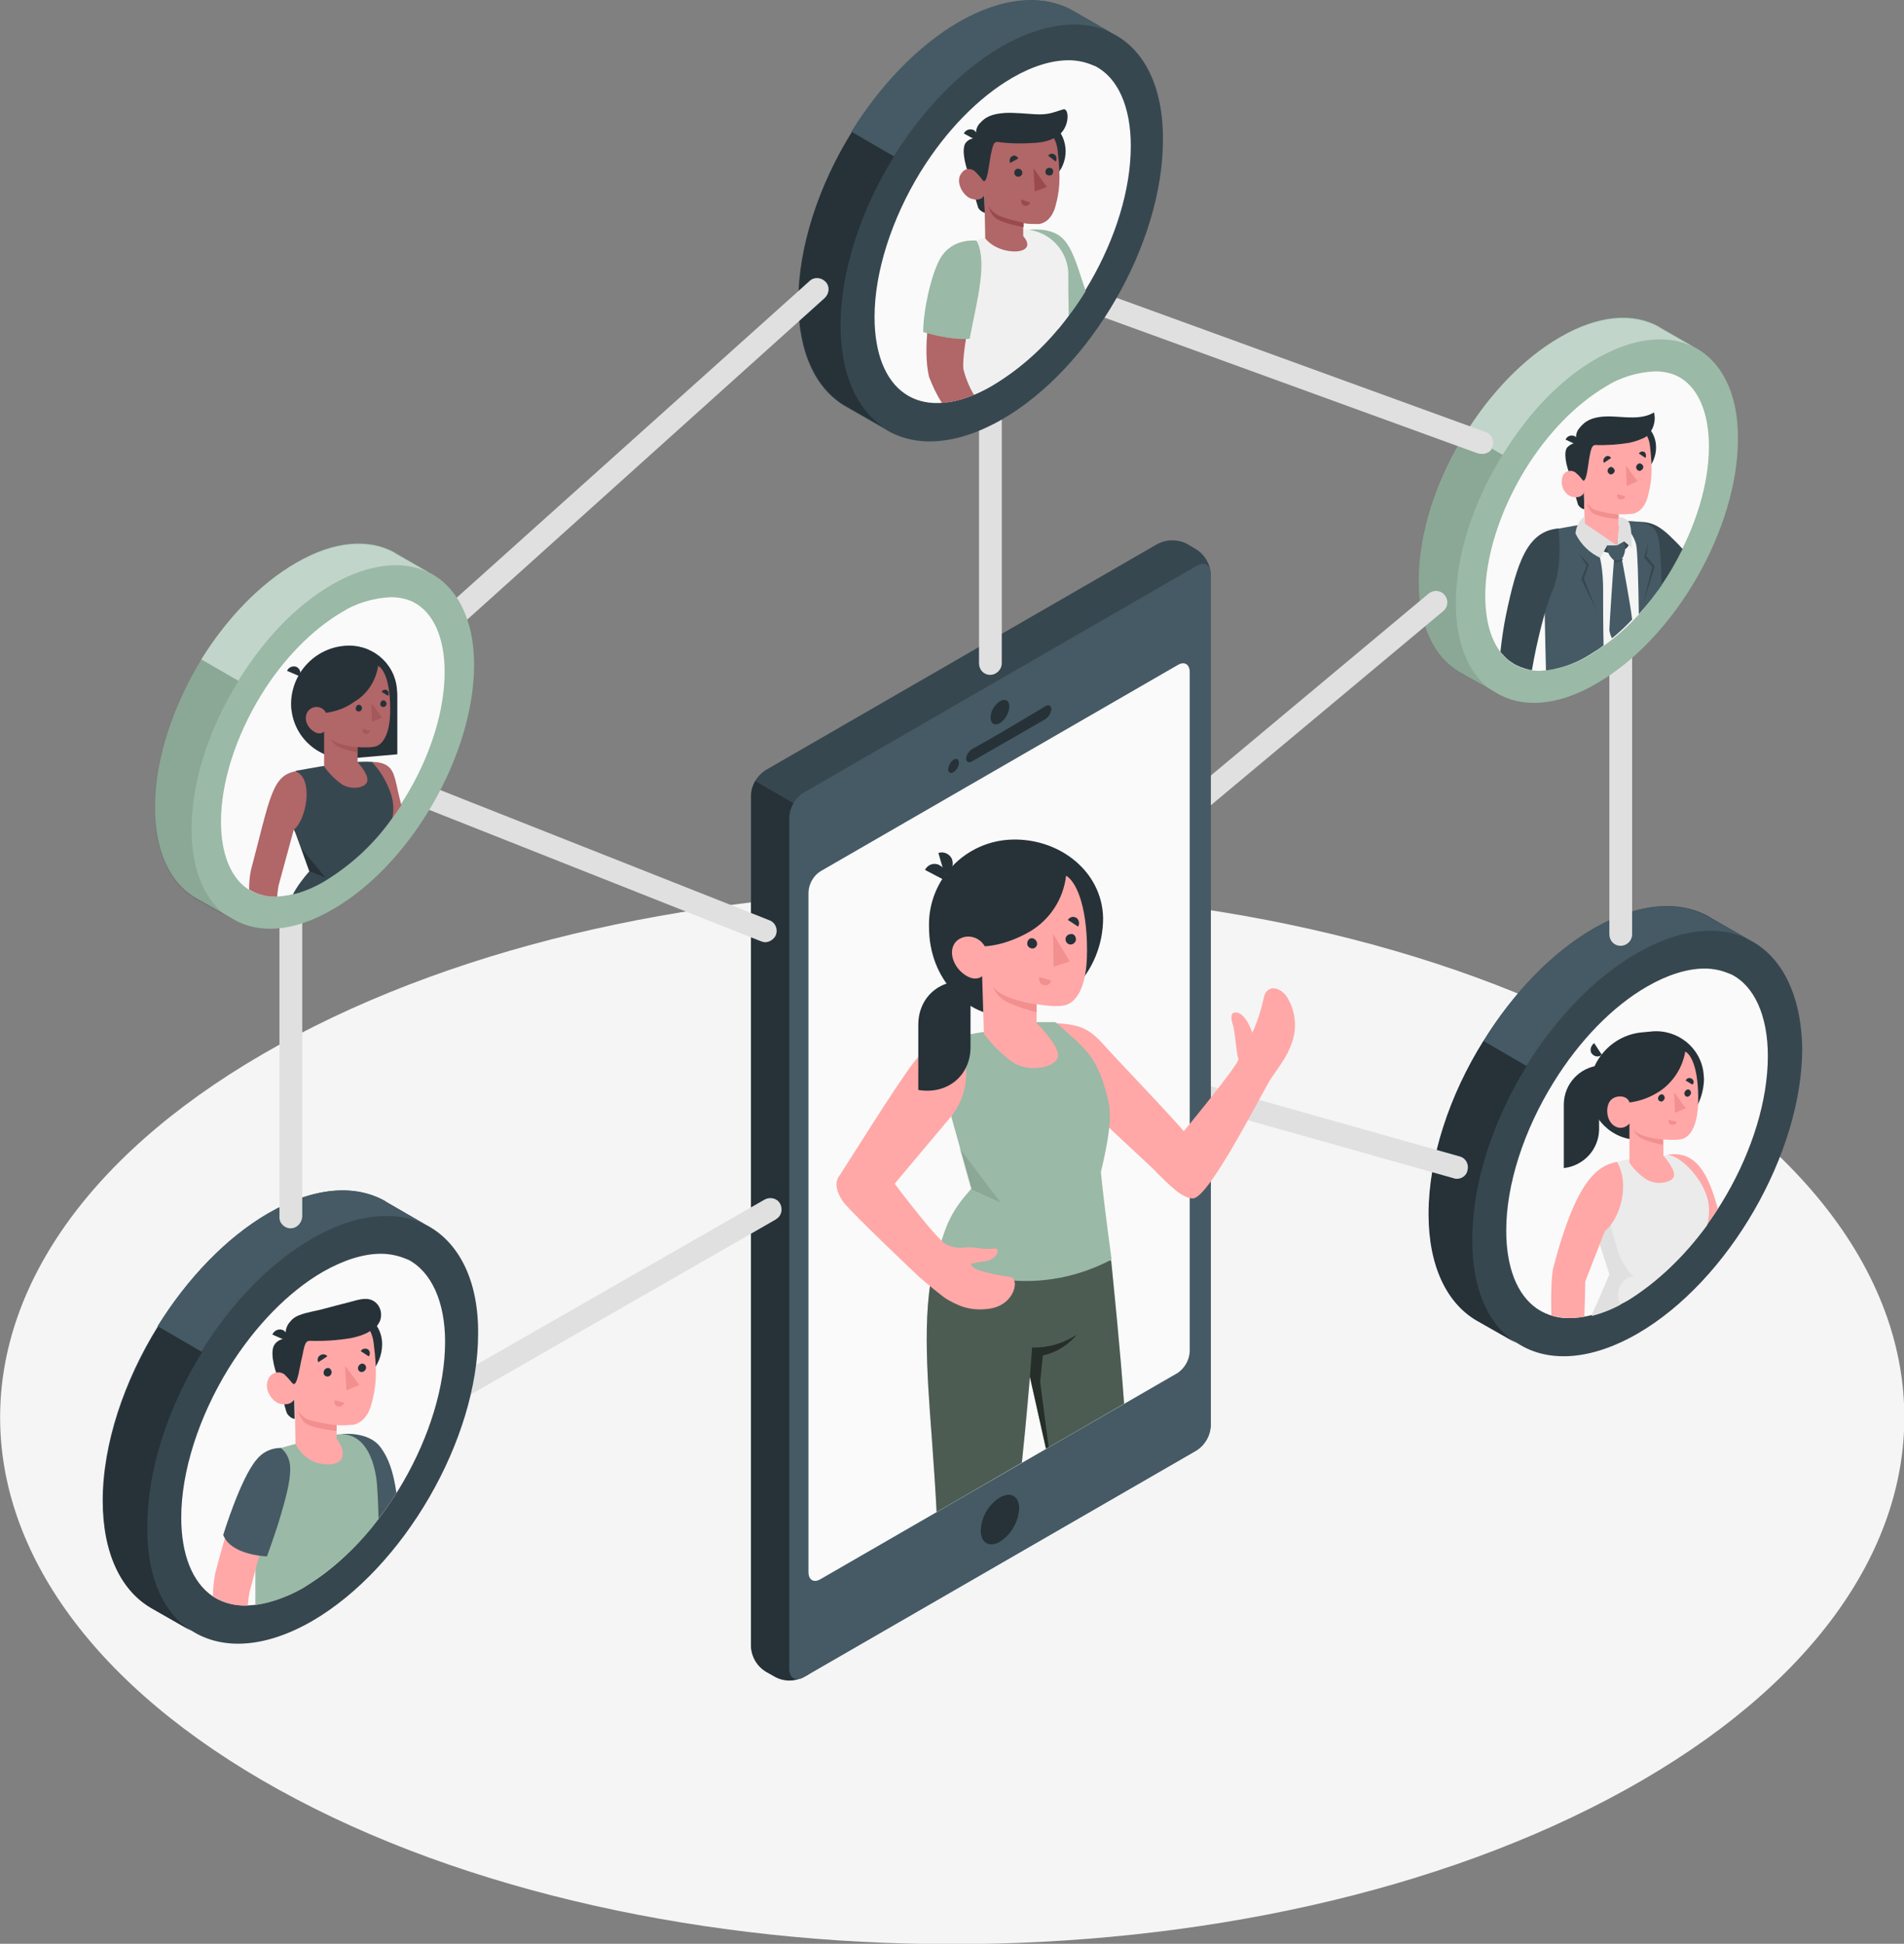 <svg xmlns="http://www.w3.org/2000/svg" xmlns:xlink="http://www.w3.org/1999/xlink" id="Layer_1" x="0px" y="0px" viewBox="0 0 426.5 435.5" style="enable-background:new 0 0 426.5 435.5;" xml:space="preserve">
<rect x="0" y="0" width="426.5" height="435.5" fill="#808080" stroke="none"/>
<style type="text/css">
	.st0{fill:#F5F5F5;}
	.st1{fill:#37474F;}
	.st2{fill:#263238;}
	.st3{fill:#455A64;}
	.st4{fill:#FAFAFA;}
	.st5{fill:#FFA8A7;}
	.st6{fill:#EBEBEB;}
	.st7{fill:#F28F8F;}
	.st8{fill:#E0E0E0;}
	.st9{fill:#9AB9A6;}
	.st10{opacity:0.1;enable-background:new    ;}
	.st11{opacity:0.4;fill:#FFFFFF;enable-background:new    ;}
	.st12{clip-path:url(#SVGID_2_);}
	.st13{opacity:0.5;}
	.st14{opacity:0.5;enable-background:new    ;}
	.st15{opacity:0.1;}
	.st16{fill:#F0F0F0;}
	.st17{fill:#B16668;}
	.st18{fill:#9A4A4D;}
</style>
<g id="freepik--Floor--inject-270">
	<path id="freepik--floor--inject-270" class="st0" d="M62.5,401c83.3,46.1,218.3,46.1,301.6,0s83.3-120.8,0-166.9   s-218.3-46.1-301.6,0S-20.8,354.9,62.5,401z"></path>
</g>
<g id="freepik--connected-people--inject-270">
	<path class="st1" d="M391.9,210.6l-8.9-5.1l0,0l-0.1-0.1l0,0c-6.7-3.8-15.8-3.2-25.9,2.6c-9.5,5.5-18.1,14.6-24.6,25.1   c-7.5,12.1-12.3,26.2-12.3,38.8c0,11.8,4.1,20,10.8,23.9l0,0l0,0l9.1,5.2c6.7,4.3,16.2,3.9,26.8-2.2c20.4-11.8,36.9-40.4,36.9-63.9   C403.5,222.7,399,214.2,391.9,210.6z"></path>
	<path class="st2" d="M339.6,300.9l-8.8-5l0,0C324.1,292,320,283.7,320,272c0-12.6,4.7-26.7,12.3-38.8l9.7,5.6   c-7.5,12.1-12.2,26.2-12.2,38.8C329.7,288.8,333.4,296.8,339.6,300.9z"></path>
	<path class="st3" d="M391.6,210.4c-6.6-3.2-15.3-2.4-25,3.2c-9.5,5.5-18.1,14.6-24.7,25.2l-9.6-5.6c6.5-10.5,15.2-19.7,24.6-25.1   c10.1-5.9,19.3-6.4,25.9-2.6l0,0l0.1,0.1l0,0L391.6,210.4z"></path>
	<path class="st4" d="M351.6,295.3c-2.5,0.1-4.9-0.6-7-1.9l-0.1-0.1l-0.2-0.1c-4.5-3.1-6.9-9.3-6.9-17.5c0-10.3,3.9-22.4,10.6-33.2   c5.8-9.4,13.3-17.1,21-21.5c4.5-2.6,9-4,12.8-4c2,0,3.9,0.4,5.7,1.2l0.3,0.1c5.2,2.6,8.2,9.3,8.2,18.3c0,20.1-14.2,44.6-31.6,54.7   C359.9,293.9,355.5,295.3,351.6,295.3z"></path>
	<g id="freepik--Character--inject-270">
		<path class="st2" d="M369.4,255.2l-1.1,0.1c-6.1,0.7-11.5-3.7-12.2-9.8c-0.1-0.5-0.1-0.9-0.1-1.4l0,0c0.1-6.6,5.2-12.2,11.8-12.8    l2.1-0.2c5.8-0.6,11.1,3.6,11.7,9.4c0,0.4,0.1,0.9,0.1,1.3l0,0C381.5,248.7,376.3,254.5,369.4,255.2z"></path>
		<path class="st2" d="M350.3,261.7L350.3,261.7c4.4-0.5,7.8-4.1,7.9-8.6v-14.4l0,0c-4.4,0.5-7.8,4.1-7.9,8.6V261.7z"></path>
		<path class="st5" d="M373.7,258.7c-3,3.1-1.3,7.5,4.3,21.1c2.5-2.8,4.7-5.8,6.8-9C383.3,265.6,381,257.5,373.7,258.7z"></path>
		<path class="st6" d="M382.4,274.5c0.5-1.9,0.6-4,0.1-5.9c-1.4-5.3-6.8-10.1-9.1-9.8l-8.9,1l0,0c-5.7,0.9-6.1,3.7-7.6,6.9    c-0.9,2.4-0.9,5.1,0.1,7.5l3.6,11.2c0,0-1.9,4.7-4,9.2l0.2,0.1c2.7-0.7,5.3-1.9,7.8-3.3C371.1,287.4,377.3,281.5,382.4,274.5z"></path>
		<path class="st2" d="M357.1,233.7l1.7,2.6c-0.6,0.6-1.6,0.5-2.2-0.2c0,0-0.1-0.1-0.1-0.1C356.1,235.3,356.3,234.3,357.1,233.7z"></path>
		<path class="st5" d="M377.5,235.6c1.4,0.7,3,4,2.9,11.1c-0.1,6.1-2.1,7.8-3.1,8.3s-2.9,0.4-4.7,0.3v3.6c0,0,2.5,2.8,2.4,4.4    s-3.7,2.4-6.1,1c-1.6-1-2.9-2.3-3.9-3.8v-8.8c-0.8,1-2.2,1.3-3.3,0.6c-2-1.2-2.1-4.5-0.9-5.8s3.8-1.1,4.2,0.5    c2.5-0.3,4.8-1.2,6.9-2.6C374.8,242.4,376.9,239.2,377.5,235.6z"></path>
		<path class="st2" d="M372.9,245.9c0,0.4-0.3,0.8-0.7,0.9c-0.4,0-0.7-0.2-0.8-0.6c0,0,0-0.1,0-0.1c0-0.4,0.3-0.8,0.7-0.9    C372.5,245.1,372.8,245.4,372.9,245.9C372.9,245.8,372.9,245.8,372.9,245.9z"></path>
		<path class="st7" d="M373.8,250.9l1.8,0.4c-0.1,0.5-0.6,0.8-1.1,0.7C373.9,251.9,373.6,251.4,373.8,250.9    C373.7,250.9,373.7,250.9,373.8,250.9z"></path>
		<path class="st2" d="M379.1,243l-1.5-0.9c0.2-0.5,0.7-0.7,1.2-0.5s0.7,0.7,0.5,1.2C379.2,242.8,379.2,242.9,379.1,243z"></path>
		<path class="st2" d="M378.8,244.8c0,0.4-0.3,0.8-0.7,0.9c-0.4,0.1-0.7-0.2-0.8-0.6c0,0,0-0.1,0-0.1c0-0.4,0.3-0.8,0.7-0.9    C378.4,244,378.7,244.3,378.8,244.8C378.8,244.7,378.8,244.8,378.8,244.8z"></path>
		<polygon class="st7" points="375,244.7 375.2,249.3 377.6,248.3   "></polygon>
		<path class="st7" d="M372.5,255.3c-2-0.1-6-0.9-6.6-2.4c0.2,0.8,0.7,1.4,1.4,1.9c1.2,0.9,5.2,1.7,5.2,1.7L372.5,255.3z"></path>
		<path class="st8" d="M362.7,288.5c0.4-0.9,1-1.6,1.8-2.1c0.5-0.4,1.3-0.4,1.8,0c-1.3-0.8-3.6-4.7-3.9-6.2l-1.5-5    c-0.1-1.2,0-2.4,0.3-3.5l-4-4.3l-0.8,0.6c-0.5,2.1-0.3,4.3,0.5,6.3l3.6,11.2c0,0-1.9,4.7-4,9.2l0.2,0.1c2.2-0.6,4.3-1.4,6.3-2.5    C362.4,291,362.3,289.7,362.7,288.5z"></path>
		<path class="st5" d="M359.5,275.8c3.2-2.5,5.8-10.2,2.7-15.5c-4.6,0.9-9.2,4.5-14.2,23.5c-0.5,1.7-0.6,6.2-0.5,10.9    c1.4,0.4,2.8,0.6,4.2,0.6c1.1,0,2.1-0.1,3.2-0.3c0.1-3.4,0.2-6.6,0.2-7.9L359.5,275.8z"></path>
	</g>
	<path class="st8" d="M326.4,264.1c-0.2,0-0.5,0-0.7-0.1l-65.6-18.5c-1.4-0.4-2.1-1.8-1.8-3.1c0.4-1.4,1.8-2.1,3.1-1.8l65.6,18.5   c1.4,0.4,2.1,1.8,1.7,3.2C328.5,263.3,327.5,264.1,326.4,264.1L326.4,264.1z"></path>
	<path class="st8" d="M363,211.9c-1.4,0-2.5-1.1-2.5-2.6v-63.9c0-1.4,1.1-2.6,2.6-2.6c1.4,0,2.5,1.1,2.5,2.6v63.9   C365.6,210.8,364.4,211.9,363,211.9C363,211.9,363,211.9,363,211.9z"></path>
	<path class="st9" d="M379.4,77.7l-7.6-4.4l0,0l-0.1-0.1l0,0c-5.7-3.2-13.5-2.8-22.2,2.3c-8.2,4.7-15.6,12.5-21.2,21.5   c-6.5,10.4-10.5,22.4-10.5,33.2c0,10.1,3.5,17.1,9.2,20.4l0,0l0,0l7.8,4.4c5.8,3.7,13.9,3.4,22.9-1.9   c17.5-10.1,31.6-34.6,31.6-54.8C389.4,88,385.5,80.8,379.4,77.7z"></path>
	<path class="st10" d="M334.6,155l-7.6-4.3l0,0c-5.7-3.3-9.2-10.4-9.2-20.4c0-10.8,4.1-22.8,10.5-33.2l8.3,4.8   c-6.5,10.4-10.5,22.4-10.5,33.2C326.1,144.7,329.3,151.6,334.6,155z"></path>
	<path class="st11" d="M379.1,77.6c-5.6-2.7-13.1-2-21.4,2.7s-15.5,12.5-21.1,21.6l-8.3-4.8c5.6-9,13-16.8,21.1-21.5   c8.7-5,16.5-5.5,22.2-2.3l0,0l0.1,0.1l0,0L379.1,77.6z"></path>
	<path class="st4" d="M344.9,150.3c-2.1,0-4.2-0.5-6-1.6l-0.1-0.1l-0.2-0.1c-3.8-2.6-5.9-7.9-5.9-15c0-8.8,3.3-19.1,9-28.4   c5-8.1,11.4-14.6,18-18.5c3.3-2.1,7.1-3.2,11-3.4c1.7,0,3.4,0.3,4.9,1l0.2,0.1c4.5,2.3,7,8,7,15.7c0,17.2-12.1,38.2-27.1,46.9   C352.5,148.9,348.8,150.1,344.9,150.3z"></path>
	<path class="st1" d="M375.3,121.3c-3.8-3.9-5.5-4.4-8.7-4.4l4.8,14.1l0.5,0.5c1.9-2.7,3.5-5.5,5-8.5   C376.4,122.4,375.8,121.8,375.3,121.3z"></path>
	<path class="st0" d="M371.3,132.4c-0.1-3.2-0.2-5.9-0.2-6.9c0-3.8-2.1-8.1-7.9-7.9l-7.5,0.9c-1.7,0.6-5.2,1.4-6,5   c-0.9,4.2-1.2,13.3-1.2,13.3l-0.2,13.1c2.7-0.6,5.3-1.6,7.6-3C362,143.2,367.2,138.3,371.3,132.4z"></path>
	<path class="st3" d="M372,125.3c-0.5-6.7-0.5-8.6-8.8-8.6v0.5c1.6,1.2,2.8,2.9,3.3,4.8c0.3,1.3,0.5,8.1,0.6,15.6   c1.9-2.1,3.6-4.2,5.1-6.5C372.1,128.4,372.1,126.3,372,125.3z"></path>
	<path class="st3" d="M354.3,117.5l-6.1,1.1c-1.4,0.7-2.1,7.6-2.2,11.9c-0.1,2.3,0.1,12.2,0.3,19.7c3.4-0.4,6.7-1.6,9.6-3.4   c1.1-0.7,2.3-1.4,3.3-2.2c-0.1-4.5-0.1-9.2-0.1-12.9C359,120,354.3,117.5,354.3,117.5z"></path>
	<path class="st1" d="M349.1,118.4c-7,0.6-9.3,7.6-11.8,19.6c-0.5,2.5-0.9,5.2-1.2,8c0.1,0.2,0.3,0.4,0.4,0.5   c0.6,0.7,1.3,1.4,2.1,1.9l0.2,0.1l0.1,0.1c1.1,0.7,2.3,1.1,3.5,1.4c0.2,0.1,0.5,0.1,0.8,0.1c0-0.1,0-0.1,0-0.2   c1-5.9,2.9-13.6,4.5-17.4C350.2,126.9,349.1,118.4,349.1,118.4z"></path>
	<polygon class="st1" points="353.7,124 355.9,126.5 354.8,129.7 357.7,136.9 354.2,129.8 355.4,126.7  "></polygon>
	<polygon class="st1" points="369.2,121.7 368.8,124.6 370.7,126.9 368,135.5 370.1,127 368.3,124.9  "></polygon>
	<ellipse transform="matrix(0.691 -0.723 0.723 0.691 39.421 294.225)" class="st2" cx="364" cy="101" rx="7.3" ry="6.7"></ellipse>
	<path class="st2" d="M351.9,107c0.4,2.1,1,4.1,1.6,6.1c0.3,0.5,0.8,0.9,1.4,1l-0.1-3.8L351.9,107z"></path>
	<path class="st2" d="M353.3,99.2c-0.8,0-1.6,0.4-2.2,1c-0.9,1-0.4,4,0.8,6.8l2.1,0.1L353.3,99.2z"></path>
	<path class="st5" d="M354.7,107c-0.4,0.3-1-0.5-1.6-1c-0.8-0.7-2-0.7-2.7,0.1c-0.2,0.2-0.3,0.4-0.4,0.7c-0.6,1.8,0.3,3.9,2.1,4.5   c2.4,0.5,2.7-1,2.7-1l0.2,8.7l0,0c1.6,1.9,5.3,4.1,7.2,3.5c1.6-0.4,1.9-3.1,0.4-4.7v-2.6c1.1,0.1,2.1,0,3.2-0.1   c1.7-0.4,2.8-1.9,3.3-3.8c0.8-3.1,1.2-5.5,0.5-11.4c-0.8-6.4-8.3-5.8-12.4-2.9S354.7,107,354.7,107z"></path>
	<path class="st2" d="M354.7,107.7c-0.2,0-1-1.3-1.6-1.7c-0.7-0.6,0.2-6.8,0.2-6.8c-0.5-1.1-0.3-2.4,0.5-3.3c1-1.2,2.4-2.7,7-2.6   c3.3,0.1,6.9,0.8,9.7-0.9c0.5,2-0.2,4.1-1.7,5.4c-1.2,0.7-2.5,1.1-3.8,1.4c-2.5,0.4-5.1,0.6-7.6,0.5c-0.8,0-1,0.8-1.4,2.9   C355.7,104.5,355.4,107.7,354.7,107.7z"></path>
	<path class="st2" d="M353.3,99.7l-2.6-1.2c0.3-0.8,1.2-1.1,2-0.8C353.4,98.1,353.7,99,353.3,99.7C353.3,99.7,353.3,99.7,353.3,99.7   z"></path>
	<path class="st7" d="M362.6,115.3c-1.8-0.2-3.5-0.5-5.2-1c-0.8-0.3-1.4-0.9-1.9-1.7c0.2,0.8,0.5,1.5,1,2.1c1,1.2,6,1.6,6,1.6   L362.6,115.3z"></path>
	<path class="st2" d="M361.7,105.4c0,0.4-0.3,0.8-0.8,0.9c-0.4,0-0.7-0.3-0.8-0.7c0,0,0,0,0-0.1c0-0.4,0.3-0.8,0.8-0.9   C361.3,104.7,361.6,105,361.7,105.4C361.7,105.4,361.7,105.4,361.7,105.4z"></path>
	<path class="st2" d="M360.9,102.6l-1.6,1.1c-0.3-0.5-0.1-1.1,0.4-1.4C360.1,102,360.6,102.2,360.9,102.6   C360.9,102.6,360.9,102.6,360.9,102.6z"></path>
	<path class="st7" d="M362.3,110.7l1.8,0.5c-0.2,0.5-0.7,0.8-1.2,0.7C362.4,111.8,362.1,111.3,362.3,110.7   C362.3,110.8,362.3,110.8,362.3,110.7z"></path>
	<path class="st2" d="M368.6,102.6l-1.5-1c0.3-0.4,0.8-0.6,1.3-0.3c0,0,0,0,0,0C368.7,101.6,368.8,102.1,368.6,102.6z"></path>
	<path class="st2" d="M368.1,104.6c0,0.4-0.3,0.8-0.8,0.9c-0.4,0-0.7-0.3-0.8-0.7c0,0,0,0,0-0.1c0-0.4,0.3-0.8,0.8-0.9   C367.7,103.9,368.1,104.2,368.1,104.6C368.1,104.6,368.1,104.6,368.1,104.6z"></path>
	<polygon class="st7" points="364.2,104.3 364.4,108.9 366.8,107.8  "></polygon>
	<path class="st1" d="M365,121.8c-0.5,1.2-1.4,1.7-2.9,2c-1.6,0.3-3.2-0.1-4.4-1.1l2-2.1l2.5,1.7l0.2-2.1L365,121.8z"></path>
	<path class="st3" d="M363.3,125.2c0.4-0.5,0.6-1.2,0.7-1.8c0.1-0.7,0-1.4-0.3-2.1l-1.6,0.9l-2.2-0.1c0,1.3,0.6,2.6,1.6,3.4   c0,0,0,0.1,0,0.4c-0.2,2.3-1,14.4-1,15.3c0.1,0.6,0.3,1.3,0.6,1.8c1.6-1.3,3.1-2.7,4.5-4.2C365.2,135.2,363.3,125.2,363.3,125.2z"></path>
	<path class="st1" d="M363.2,125.3c-0.5,0.3-1,0.4-1.5,0.2c0,0,0,0.1,0,0.4c0.6,0.1,1.3-0.1,1.8-0.5v-0.2l0,0L363.2,125.3z"></path>
	<path class="st8" d="M362.2,122.2l-7.2-4.9v-1.6c0,0-1.7,0.8-2.1,3.8c1.2,2.5,3.2,4.4,5.6,5.5l1.5-2.8L362.2,122.2z"></path>
	<path class="st8" d="M362.6,115.8c0.9,0.1,1.8,0.5,2.3,1.2c0.7,1.1,0.6,5.7,0.6,5.7l-1.7-1.4l-1.6,0.9c0.1-1.5,0.5-4.3,0.5-4.3   L362.6,115.8z"></path>
	<path class="st8" d="M250.5,197c-1.4,0-2.6-1.1-2.6-2.5c0-0.8,0.3-1.5,0.9-2l71.2-59.5c1.1-0.9,2.7-0.8,3.6,0.3   c0.9,1.1,0.8,2.7-0.3,3.6l-71.2,59.5C251.7,196.8,251.1,197,250.5,197z"></path>
	<path class="st8" d="M332,101.7c-0.3,0-0.6-0.1-0.9-0.1l-94.3-34.3c-1.3-0.4-2.1-1.9-1.7-3.2c0.4-1.3,1.9-2.1,3.2-1.7   c0.1,0,0.1,0,0.2,0.1l94.3,34.3c1.3,0.5,2,1.9,1.5,3.3C334.1,101.1,333.1,101.7,332,101.7z"></path>
	<g id="freepik--Device--inject-270">
		<path class="st1" d="M173.6,375.7l-2.2-1.3c-1.9-1.2-3.1-3.3-3.2-5.5V178.2c0.1-2.3,1.3-4.3,3.2-5.6l88-50.8c2-1,4.4-1,6.4,0    l2.2,1.3c1.9,1.2,3.1,3.3,3.2,5.5v190.8c-0.1,2.3-1.3,4.3-3.2,5.5l-88,50.8C178,376.8,175.6,376.8,173.6,375.7z"></path>
		<path class="st2" d="M181.1,181.9l-11.9-6.9c-0.6,1-0.9,2-0.9,3.2V369c0.1,2.3,1.3,4.3,3.2,5.5l2.2,1.2c2,1,4.4,1,6.4,0l1.1-0.6    V181.9z"></path>
		<path class="st3" d="M176.8,183.1v190.8c0,2,1.4,2.9,3.2,1.9l88-50.8c1.9-1.2,3.1-3.3,3.2-5.5V128.6c0-2-1.4-2.9-3.2-1.8l-88,50.8    C178.1,178.8,176.9,180.9,176.8,183.1z"></path>
		<path class="st4" d="M183.8,195.2l80-46.2c1.5-0.9,2.7-0.2,2.7,1.6v152.2c-0.1,1.9-1.1,3.7-2.7,4.8l-80,46.2    c-1.5,0.9-2.7,0.2-2.7-1.6V199.9C181.2,198,182.2,196.2,183.8,195.2z"></path>
		<path class="st2" d="M224,157.1c1.2-0.7,2.1-0.1,2.1,1.2c-0.1,1.5-0.9,2.9-2.1,3.7c-1.2,0.7-2.1,0.1-2.1-1.2    C221.9,159.3,222.7,158,224,157.1z"></path>
		<path class="st2" d="M217.8,167.8c4.4-2.4,12.1-7,16.4-9.6c0.7-0.4,1.3-0.1,1.3,0.7c-0.1,0.9-0.6,1.7-1.3,2.2l-16.5,9.5    c-0.7,0.4-1.3,0.1-1.3-0.7C216.5,169.1,217,168.3,217.8,167.8z"></path>
		<path class="st2" d="M213.6,170.2c0.7-0.4,1.2-0.1,1.2,0.7c0,0.8-0.5,1.6-1.2,2.1c-0.7,0.4-1.2,0.1-1.2-0.7    C212.5,171.5,212.9,170.7,213.6,170.2z"></path>
		<path class="st2" d="M224,335.5c2.4-1.4,4.3-0.3,4.3,2.5c-0.2,3-1.8,5.8-4.3,7.4c-2.4,1.4-4.3,0.3-4.3-2.5    C219.8,339.9,221.4,337.1,224,335.5z"></path>
	</g>
	<g id="freepik--character--inject-270_1_">
		<g>
			<defs>
				<path id="SVGID_1_" d="M183.8,195.2l80-46.2c1.5-0.9,2.7-0.2,2.7,1.6v152.2c-0.1,1.9-1.1,3.7-2.7,4.8l-80,46.2      c-1.5,0.9-2.7,0.2-2.7-1.6V199.9C181.2,198,182.2,196.2,183.8,195.2z"></path>
			</defs>
			<clipPath id="SVGID_2_">
				<use xlink:href="#SVGID_1_" style="overflow:visible;"></use>
			</clipPath>
			<g class="st12">
				<g id="freepik--character--inject-270">
					<path class="st5" d="M236.3,229.2c6,0.4,7.7,1.2,11.6,5.6c3.5,3.9,18.3,19.2,19.4,21.3c1.1,2.1-6.4,8.2-6.4,8.2l-21.4-20       L236.3,229.2z"></path>
					<path class="st2" d="M211.6,197.2l-4.4-2.3c0.6-1.2,2-1.7,3.2-1.1c0,0,0.1,0,0.1,0.1C211.7,194.4,212.2,195.9,211.6,197.2z"></path>
					<path class="st2" d="M211.6,195.9l-1.4-4.8c1.2-0.4,2.6,0.2,3.1,1.5c0,0,0,0.1,0,0.1C213.7,194.1,213,195.5,211.6,195.9z"></path>
					<path class="st2" d="M247.1,205.7c0,5.9-2.3,11.6-6.5,15.8l-15.1,0.5l0,5.7l0,0c-8.9,0-17.4-8.2-17.4-20l0,0       c-0.3-10.6,8.1-19.3,18.6-19.6l0,0C237.3,187.8,246.9,195.2,247.1,205.7L247.1,205.7z"></path>
					<path class="st9" d="M251.8,314.5l-17.5,10.1l-3.6-16.1c0,0-0.8,9.8-1.8,19.2l-19.1,11.1c-0.2-4.2-0.6-10.2-1.1-17       c-1-13.5-2.4-30.6,1.3-40.6l38.9,1.2C249.5,288.6,250.9,301.9,251.8,314.5z"></path>
					<g class="st13">
						<path d="M251.8,314.5l-16.9,9.8l-0.6,0.3l-3.6-16.1c0,0-0.8,9.8-1.8,19.2l-19.1,11.1c-0.2-4.2-0.6-10.2-1.1-17        c-1-13.5-2.4-30.6,1.3-40.6l38.9,1.2C249.5,288.6,250.9,301.9,251.8,314.5z"></path>
					</g>
					<path class="st14" d="M233.6,303.7l-0.6,5.9l1.9,14.6l-0.6,0.3l-3.6-16.1l0.5-6.5c3.5,0.1,7-0.9,10-2.9       C239.3,301.4,236.6,303,233.6,303.7z"></path>
					<path class="st9" d="M220.4,231.2c-2.1,0.3-4.2,0.7-6.2,1.2c3.3,7.8-1.1,17.8-1.1,17.8l4.5,16.1c-4.2,4.7-5.8,7.8-7.5,14.7       c2.8,3.3,20.2,11,38.9,1.2c0,0-1.7-12.3-2.4-19.6c2.8-11.7,2.1-14.3,1.3-17.4c-2.3-8.7-4.7-10.2-11.5-16.2h-4.1L220.4,231.2z"></path>
					<g class="st15">
						<polygon points="214.9,257.2 224.1,269.4 217.5,266.4       "></polygon>
					</g>
					<path class="st5" d="M238.8,196.2c2,1.1,4.7,6.1,4.7,16.8c0,9-2.8,11.3-4.3,12s-4.3,0.4-7,0v4.2c0,0,5,4.9,4.8,7.4       s-6.3,3.8-10,1.5c-2.5-1.8-4.8-4-6.6-6.5l-0.4-12.9c0,0-1.6,1.6-4.4-0.7c-2.3-1.9-3.2-5.2-1.4-7.1c1.6-1.5,4.1-1.4,5.7,0.2       c0.3,0.3,0.5,0.6,0.7,0.9c0,0,4.4,0,10.1-3.3C235.1,206.1,238.2,201.5,238.8,196.2z"></path>
					<path class="st2" d="M232.3,211.3c0.1,0.6-0.4,1.2-1,1.2c-0.6,0-1.2-0.4-1.2-1.1c0,0,0,0,0,0c0-0.6,0.4-1.2,1-1.2       C231.7,210.2,232.2,210.7,232.3,211.3L232.3,211.3L232.3,211.3z"></path>
					<path class="st7" d="M232.8,218.9l2.7,0.8c-0.2,0.7-0.9,1.2-1.6,1c0,0,0,0-0.1,0C233,220.5,232.6,219.7,232.8,218.9z"></path>
					<path class="st2" d="M241.5,207.6l-2.3-1.5c0.4-0.6,1.2-0.9,1.8-0.5c0,0,0,0,0.1,0C241.7,206.1,241.9,206.9,241.5,207.6z"></path>
					<path class="st2" d="M230.1,206.6l-1.7,1.6c-0.6-0.5-0.7-1.4-0.2-2.1C228.7,205.7,229.5,205.9,230.1,206.6z"></path>
					<path class="st2" d="M241,210.3c0.1,0.6-0.4,1.2-1,1.3c-0.6,0.1-1.2-0.3-1.3-1c-0.1-0.6,0.3-1.2,1-1.3       C240.3,209.1,240.9,209.5,241,210.3C241,210.2,241,210.2,241,210.3z"></path>
					<polygon class="st7" points="235.9,209.2 236,216.6 239.6,215.4      "></polygon>
					<path class="st7" d="M232.2,225c-2.9-0.3-8.9-1.9-9.9-4.2c0.4,1.2,1.2,2.2,2.2,3c1.8,1.5,7.7,3,7.7,3L232.2,225z"></path>
					<path class="st5" d="M205.8,286c0.9,0.8,5.5,4.7,6.5,5.2c1.9,1,4.6,2.7,9.4,2c5.8-0.9,6.7-6.9,4.6-7.1c-2.4-0.3-4.7-0.8-7-1.5       c-1.6-0.6-2.1-1.4-1.7-1.5c1-0.2,2.1-0.4,3.1-0.5c1.5-0.2,2.8-1.4,2.8-2.3s-0.9-0.5-2.5-0.5s-2.8-0.5-5-0.3       c-1.4,0.2-2.8-0.1-4-0.7c-2-0.8-11.6-13.6-11.6-13.6l12.6-15c4.1-5.1,4.6-12.2,1.1-17.8c-3.7,0.6-7.1,2.6-9.4,5.6       c-3.9,5-15.8,24.2-16.8,25.6s-0.5,3.6,1,5.7C191.1,272.1,205.8,286,205.8,286z"></path>
					<path class="st2" d="M205.7,244.2L205.7,244.2c6.5,1.1,11.7-3.2,11.7-9.6v-14.6l0,0c-6.5-1.1-11.7,3.2-11.7,9.6V244.2z"></path>
				</g>
			</g>
		</g>
		<path class="st5" d="M258.9,262.5c2.9,2.9,5.9,6,8.3,6c3.7,0,15.8-24.4,17.6-27c2.1-3.1,4.1-5.5,5-9.3c0.7-3.1,0.1-6.4-1.7-9.1    c-1.7-2.2-4.4-2.4-5,0.4c-0.6,2.7-1.4,5.4-2.6,7.9c-0.2-0.8-1.4-3.8-3-4.4s-2,0.5-1.4,2.4c0.6,1.6,0.7,5.8,1.3,7.9    c0.3,1-13.1,17.2-13.1,17.2L258.9,262.5z"></path>
	</g>
	<path class="st8" d="M221.8,151.2c-1.4,0-2.5-1.1-2.5-2.6V90.3c0-1.4,1.1-2.6,2.5-2.6c1.4,0,2.6,1.1,2.6,2.6v58.3   C224.4,150,223.2,151.2,221.8,151.2L221.8,151.2z"></path>
	<path class="st1" d="M249.2,7.5l-8.7-5l0,0l-0.2-0.1l0,0c-6.5-3.7-15.5-3.1-25.4,2.6c-9.3,5.3-17.7,14.3-24.1,24.6   c-7.4,11.9-12,25.7-12,38c0,11.5,4,19.6,10.5,23.4l0,0l0,0l8.9,5.1c6.6,4.2,15.9,3.8,26.2-2.1c20-11.5,36.1-39.5,36.1-62.6   C260.6,19.3,256.2,11,249.2,7.5z"></path>
	<path class="st2" d="M198,95.8l-8.6-4.9l0,0l0,0c-6.5-3.8-10.5-11.9-10.5-23.4c0-12.3,4.6-26.1,12-38l9.4,5.5   c-7.4,11.9-12,25.6-12,37.9C188.3,84,192,91.8,198,95.8z"></path>
	<path class="st3" d="M248.9,7.3c-6.4-3.1-15-2.3-24.5,3.1c-9.3,5.4-17.7,14.3-24.2,24.6l-9.5-5.5c6.4-10.3,14.8-19.2,24.1-24.6   c9.9-5.7,18.9-6.2,25.4-2.6l0,0l0.1,0.1l0,0L248.9,7.3z"></path>
	<path class="st4" d="M209.8,90.3c-2.4,0-4.8-0.6-6.8-1.9l-0.1-0.1l-0.2-0.1c-4.4-3-6.8-9.1-6.8-17.2c0-10,3.8-21.9,10.3-32.5   c5.7-9.2,13-16.7,20.6-21.1c4.5-2.6,8.8-3.9,12.6-3.9c1.9,0,3.8,0.4,5.6,1.2l0.3,0.1c5.1,2.6,8,9.1,8,17.9   c0,19.7-13.9,43.7-30.9,53.5C217.9,89,213.6,90.3,209.8,90.3z"></path>
	<path class="st9" d="M242.2,62.2c-1.5-4.7-2.6-7.4-4.4-9c-2.7-2.4-7.4-1.7-7.4-1.7l2,9.8l3.7,12.3c0.3,0.1,0.7,0.1,1,0.1   c2.2-2.7,4.3-5.5,6.1-8.5C242.8,64.1,242.5,63.1,242.2,62.2z"></path>
	<path class="st16" d="M239.4,70.7c-0.1-4.3-0.1-7.9-0.1-9.2c0-0.2,0-0.4,0-0.6c-0.4-5.6-5.2-9.8-10.8-9.5c-0.7,0-1.3,0.2-2,0.3   l-5.2,1.3l-5.2,1.7c-1.3,0.6-2.2,1.6-2.8,2.9c-0.6,1.6-0.9,3.3-0.8,4.9v11.2l-0.1,16.4c3.5-0.6,6.9-1.9,9.9-3.7   C229,82.4,234.8,77,239.4,70.7z"></path>
	<circle class="st2" cx="230.8" cy="33.9" r="7.9"></circle>
	<path class="st2" d="M217.3,39.5c0.5,2.4,1.1,4.7,1.8,7c0.3,0.6,0.9,1,1.5,1.2l-0.1-4.2L217.3,39.5z"></path>
	<path class="st2" d="M218.8,31c-0.9-0.1-1.8,0.2-2.4,0.9c-1,1.1-0.5,4.4,0.8,7.7l2.4,0.3L218.8,31z"></path>
	<path class="st17" d="M220.4,39.8c-0.5,0.3-1.2-0.6-1.8-1.2c-0.8-0.9-2.1-1-2.9-0.2c-0.2,0.2-0.4,0.5-0.6,0.8   c-1,2.1,0.9,4.8,2.4,5.3c2.6,0.8,3-0.9,3-0.9l0.2,9.8l0,0c3.3,4.2,12.3,3.8,8.5-0.5v-2.9c1.2,0.2,2.4,0.2,3.5,0.2   c1.9-0.3,3.1-1.8,3.7-3.9c0.9-3.3,1.3-6.1,0.5-12.7c-0.9-7.2-9.3-7.3-13.8-4.4S220.4,39.8,220.4,39.8z"></path>
	<path class="st2" d="M220.4,40.6c-0.2,0-1.2-1.5-1.8-2.1c-0.8-0.8,0.2-7.6,0.2-7.6c-0.4-1.2-0.1-2.6,0.8-3.4c1.1-1.2,2.4-2,5.6-2.2   c1.9-0.1,5,0.2,6.7,0.3c3.2,0.2,4.4-0.6,6.3-1.1c1.4-0.4,1.6,4.7-2,6.4c-1.3,0.7-2.8,1-4.2,1.1c-2.8,0.2-5.7,0.2-8.5-0.2   c-0.9-0.1-1.1,0.7-1.6,3.1C221.5,37.1,221.2,40.6,220.4,40.6z"></path>
	<path class="st2" d="M218.8,31.5l-2.9-1.6c0.4-0.8,1.3-1.1,2.1-0.8c0,0,0,0,0.1,0C218.9,29.7,219.3,30.7,218.8,31.5z"></path>
	<path class="st18" d="M229.3,49.9c-2-0.4-3.9-0.9-5.8-1.7c-0.9-0.5-1.6-1.2-2.1-2.1c0.2,0.9,0.6,1.7,1.2,2.4   c1.1,1.4,6.7,2.4,6.7,2.4V49.9z"></path>
	<path class="st2" d="M229,38.7c0,0.5-0.4,0.9-0.9,0.9s-0.9-0.4-0.9-0.9c0-0.5,0.4-0.9,0.8-0.9c0,0,0,0,0,0   C228.6,37.8,229,38.2,229,38.7C229,38.7,229,38.7,229,38.7z"></path>
	<path class="st2" d="M228.1,35.5l-1.8,1c-0.3-0.5-0.1-1.2,0.4-1.5C227.2,34.7,227.8,34.9,228.1,35.5   C228.1,35.4,228.1,35.4,228.1,35.5z"></path>
	<path class="st18" d="M228.8,44.7l2,0.7c-0.2,0.5-0.7,0.8-1.2,0.7c0,0-0.1,0-0.1,0C228.9,45.9,228.6,45.3,228.8,44.7z"></path>
	<path class="st2" d="M236.5,36.2l-1.7-1.3c0.3-0.5,0.9-0.6,1.4-0.3c0,0,0.1,0,0.1,0.1C236.7,35,236.8,35.7,236.5,36.2z"></path>
	<path class="st2" d="M235.9,38.5c0,0.5-0.4,0.9-0.9,0.8c-0.5,0-0.9-0.4-0.8-0.9c0-0.5,0.4-0.8,0.9-0.8   C235.6,37.6,236,38,235.9,38.5C235.9,38.5,235.9,38.5,235.9,38.5z"></path>
	<polygon class="st18" points="231.5,37.7 231.8,42.9 234.5,41.9  "></polygon>
	<path class="st17" d="M218.5,63.3c0.1-2.7,0.2-6.5-1.4-8c-3.4-1.7-6.6,2.8-7.8,8.5c-0.9,4.7-2.7,14.2-1.2,20.6   c0.8,2.1,1.7,4,2.9,5.9c2.5-0.2,4.9-0.9,7.2-1.8c-1.1-1.8-1.9-3.8-2.4-5.8C215.4,78.3,218.4,66.6,218.5,63.3z"></path>
	<path class="st9" d="M218.7,53.9c-1.6-0.1-5.9,0-8.2,4.2c-2,3.7-3.7,11.6-3.7,16.3c0,0,5.9,1.9,10.4,1.5c1-5.3,1.8-8.2,2.4-12.9   S219.6,55.2,218.7,53.9z"></path>
	<path class="st8" d="M103.3,313.2c-1.4,0-2.5-1.1-2.5-2.6c0-0.9,0.5-1.8,1.3-2.2l69.1-39.6c1.2-0.7,2.8-0.4,3.5,0.8   c0.7,1.2,0.4,2.8-0.8,3.5c0,0-0.1,0.1-0.1,0.1l-69,39.6C104.2,313.1,103.7,313.2,103.3,313.2z"></path>
	<path class="st8" d="M98.1,143.7c-1.4,0-2.6-1.1-2.6-2.5c0-0.7,0.3-1.4,0.8-1.9L181.3,63c1-1,2.6-0.9,3.6,0.1c1,1,0.9,2.6-0.1,3.6   c0,0-0.1,0.1-0.1,0.1l-84.8,76.3C99.4,143.5,98.7,143.7,98.1,143.7z"></path>
	<path class="st8" d="M171.4,211.1c-0.3,0-0.6-0.1-0.9-0.2l-77.5-30.7c-1.3-0.5-2-1.9-1.6-3.2c0.5-1.3,1.9-2,3.2-1.6   c0.1,0,0.1,0,0.2,0.1l77.6,30.7c1.3,0.5,1.9,2,1.4,3.3C173.4,210.4,172.4,211.1,171.4,211.1z"></path>
	<path class="st1" d="M95.4,274.4l-9-5.2l0,0l-0.1-0.1l0,0c-6.7-3.8-15.9-3.2-26.1,2.7c-9.5,5.5-18.2,14.7-24.8,25.3   C27.8,309.3,23,323.5,23,336.2c0,11.8,4.1,20.1,10.8,24l0,0l9.2,5.2c6.8,4.3,16.3,3.9,26.9-2.2c20.5-11.9,37.2-40.7,37.2-64.4   C107.2,286.6,102.6,278.1,95.4,274.4z"></path>
	<path class="st2" d="M42.8,365.4l-8.9-5.1l0,0l0,0c-6.7-3.9-10.8-12.2-10.8-24c0-12.7,4.8-26.8,12.4-39.1l9.8,5.7   c-7.6,12.2-12.3,26.4-12.3,39C32.8,353.2,36.6,361.3,42.8,365.4z"></path>
	<path class="st3" d="M95.1,274.3c-6.6-3.2-15.5-2.4-25.2,3.2c-9.5,5.5-18.3,14.7-24.8,25.3l-9.8-5.7c6.6-10.6,15.3-19.8,24.8-25.3   c10.2-5.9,19.4-6.5,26.1-2.7l0,0l0.1,0.1l0,0L95.1,274.3z"></path>
	<path class="st4" d="M54.9,359.7c-2.5,0-4.9-0.6-7-1.9l-0.1-0.1l-0.2-0.1c-4.5-3.1-7-9.3-7-17.6c0-10.3,3.9-22.5,10.6-33.4   c5.9-9.5,13.4-17.2,21.2-21.7c4.6-2.6,9-4,12.9-4c2,0,3.9,0.4,5.8,1.2l0.3,0.1c5.2,2.7,8.3,9.4,8.3,18.4c0,20.2-14.3,45-31.8,55.1   C63.3,358.3,58.8,359.7,54.9,359.7z"></path>
	<path class="st3" d="M85.2,324.2c-2.7-3.6-8.6-2.9-8.6-2.9c0.7,1.6,1.2,3.3,1.6,5c1.1,5.5,1.9,18.2,1.9,18.2   c0.2,0.2,0.5,0.4,0.7,0.5c3-3.3,5.7-6.8,8-10.5C88.1,329.6,87,326.6,85.2,324.2z"></path>
	<path class="st2" d="M68.6,302.7c-0.1,4.2,3.3,7.7,7.5,7.8c0.3,0,0.7,0,1,0c4.8-0.5,8.4-4.4,8.5-9.2c0.1-4.2-3.3-7.7-7.5-7.8   c-0.3,0-0.6,0-1,0C72.3,294,68.7,298,68.6,302.7z"></path>
	<path class="st9" d="M84.8,340.3c-0.1-4.2-0.3-7.7-0.5-9.1c-1.2-7.9-5-10.4-8.9-9.8l-9.2,2.1l-3.3,0.9c-2.6,0.7-4.6,2.8-5.2,5.5   c-0.3,1.5-0.5,3-0.5,4.6v25.1c3.8-0.6,7.4-1.9,10.7-3.8C74.4,351.7,80.2,346.5,84.8,340.3z"></path>
	<path class="st2" d="M62.4,309.3c0,0,1.4,6.3,1.9,7.4c0.4,0.6,1,1.1,1.7,1.2l-0.1-4.5L62.4,309.3z"></path>
	<path class="st2" d="M64.2,299.9c-1,0-2,0.4-2.6,1.2c-1.1,1.3-0.5,4.8,0.9,8.2l2.6,0.1L64.2,299.9z"></path>
	<path class="st5" d="M65.8,309.3c-0.5,0.4-1.3-0.6-1.9-1.2c-0.9-0.9-2.4-0.8-3.3,0.1c-0.2,0.2-0.4,0.5-0.5,0.8   c-1.1,2.3,0.9,5.1,2.6,5.5c2.8,0.6,3.3-1.2,3.3-1.2l0.2,10.2c1.3,2.7,3.9,4.5,6.9,4.6c5,0.2,4-3.8,2.3-5.7v-3.1   c1.3,0.1,2.6,0,3.8-0.1c2.1-0.5,3.4-2.3,4-4.6c1-3.7,1.4-6.7,0.5-13.7c-0.9-7.7-10-7-15-3.5S65.8,309.3,65.8,309.3z"></path>
	<path class="st2" d="M65.8,310.1c-0.3,0-1.3-1.5-1.9-2.1c-0.9-0.7,0.3-8.2,0.3-8.2c-0.5-1.3-0.1-2.8,0.9-3.8   c1.2-1.5,3.3-1.8,6.8-2.6c1.8-0.5,4.6-1.2,6.5-1.7c2.2-0.6,4-1.2,5.6,0c1.3,1,1.7,2.8,1.1,4.3c-0.2,0.4-0.4,0.7-0.6,1   c-0.4,0.5-1,1-1.6,1.2c0,0-1,0.9-4.3,1.6c-3,0.5-6.1,0.7-9.2,0.6c-1,0-1.2,0.9-1.7,3.5C67.1,306.2,66.7,310.1,65.8,310.1z"></path>
	<path class="st2" d="M64.2,300.4L61,299c0.4-0.9,1.4-1.4,2.4-1C64.3,298.5,64.6,299.5,64.2,300.4C64.2,300.4,64.2,300.4,64.2,300.4   z"></path>
	<path class="st7" d="M75.4,319.3c-2.1-0.2-4.2-0.6-6.3-1.2c-0.9-0.4-1.7-1.1-2.3-2c0.2,0.9,0.7,1.8,1.3,2.5c1.2,1.4,7.3,2,7.3,2   V319.3z"></path>
	<path class="st2" d="M74.3,307.4c0,0.5-0.4,1-0.9,1c-0.5,0-0.9-0.3-0.9-0.8c0,0,0-0.1,0-0.1c0-0.5,0.4-1,0.9-1   C73.8,306.4,74.2,306.8,74.3,307.4C74.3,307.3,74.3,307.3,74.3,307.4z"></path>
	<path class="st2" d="M73.3,303.9l-2,1.3c-0.3-0.6-0.1-1.3,0.5-1.6c0.5-0.3,1.1-0.2,1.5,0.2C73.2,303.8,73.2,303.9,73.3,303.9z"></path>
	<path class="st7" d="M75,313.7l2.1,0.6c-0.2,0.6-0.8,1-1.4,0.8C75.1,315,74.8,314.4,75,313.7C75,313.8,75,313.8,75,313.7z"></path>
	<path class="st2" d="M82.6,303.9l-1.8-1.2c0.3-0.5,1-0.7,1.6-0.4C82.9,302.7,83,303.4,82.6,303.9z"></path>
	<path class="st2" d="M82,306.4c0,0.5-0.4,0.9-0.9,1c-0.5,0-0.9-0.3-0.9-0.8c0,0,0-0.1,0-0.1c0-0.5,0.4-0.9,0.9-1   C81.6,305.5,82,305.9,82,306.4C82,306.4,82,306.4,82,306.4z"></path>
	<polygon class="st7" points="77.3,306 77.6,311.5 80.5,310.3  "></polygon>
	<path class="st5" d="M60,341.3c3.4-2.6,7-14.5,1.9-16.6c-4.9,1-8.4,7.6-13.7,27.8c-0.3,1.7-0.5,3.4-0.5,5.1l0.2,0.1l0.1,0.1   c2.1,1.3,4.5,2,7,1.9h0.5c0.1-1,0.2-2,0.4-3L60,341.3z"></path>
	<path class="st3" d="M62.9,324.4c1.4,1.1,2.1,2.8,2.1,4.5c0.1,3.3-1.4,8.1-2.3,11.2s-2.9,8.6-2.9,8.6s-8-0.2-9.8-4.8   c0,0,3.8-12.5,7.4-16.8C58.7,325.4,60.7,324.4,62.9,324.4z"></path>
	<path class="st8" d="M65.1,275.2c-1.4,0-2.6-1.2-2.5-2.6v-73.8c0-1.4,1.1-2.5,2.6-2.5c1.4,0,2.5,1.1,2.5,2.5v73.8   C67.6,274,66.5,275.2,65.1,275.2z"></path>
	<path class="st9" d="M96.2,128.3l-7.6-4.4l0,0l-0.1-0.1l0,0c-5.7-3.2-13.6-2.8-22.2,2.3c-8.1,4.7-15.5,12.5-21.1,21.5   c-6.4,10.4-10.5,22.4-10.5,33.2c0,10.1,3.5,17.1,9.2,20.4l0,0l0,0l7.8,4.4c5.8,3.7,13.9,3.4,22.9-1.9   c17.5-10.1,31.6-34.6,31.6-54.8C106.2,138.7,102.3,131.4,96.2,128.3z"></path>
	<path class="st10" d="M51.4,205.7l-7.6-4.3l0,0c-5.7-3.3-9.2-10.4-9.2-20.4c0-10.8,4-22.8,10.5-33.2l8.3,4.8   c-6.5,10.4-10.5,22.4-10.5,33.2C42.9,195.3,46.1,202.2,51.4,205.7z"></path>
	<path class="st11" d="M95.9,128.2c-5.6-2.7-13.2-2-21.4,2.7c-8.2,4.7-15.5,12.5-21.1,21.6l-8.3-4.8c5.6-9,13-16.8,21.1-21.5   c8.7-5,16.5-5.5,22.2-2.3l0,0l0.1,0.1l0,0L95.9,128.2z"></path>
	<path class="st4" d="M61.7,200.9c-2.1,0-4.2-0.5-6-1.6l-0.1-0.1l-0.2-0.1c-3.8-2.6-5.9-8-5.9-15c0-8.8,3.3-19.1,9-28.4   c5-8.1,11.4-14.6,18-18.5c3.3-2.1,7.1-3.2,11-3.4c1.7,0,3.4,0.3,4.9,1l0.2,0.1c4.5,2.3,7,8,7,15.6c0,17.2-12.1,38.2-27.1,46.9   C69.3,199.5,65.6,200.7,61.7,200.9z"></path>
	<path class="st17" d="M89.4,178.4c-0.4-1.6-0.7-3.6-1.3-5.1s-1.9-2.6-4.9-2.6c-1.5,0.7-1.3,8.1-1.3,9.3c0.1,1.4,1.1,4.5,2.3,7.8   c2.1-2.3,4-4.8,5.7-7.4L89.4,178.4z"></path>
	<path class="st1" d="M87.9,183.2c0.4-1.9,0.2-4-0.5-5.8c-0.9-2.5-2.3-4.8-4.1-6.7c0,0-1.3-0.1-3.1,0l-8.3,1l-5.7,1   c4.2,7.5-0.2,12.8-0.4,13.1l0.4,0.9l3.1,8.5c-1.4,1.6-2.7,3.3-3.7,5.2c2.5-0.6,4.8-1.6,7-2.9C78.7,193.8,83.9,189,87.9,183.2z"></path>
	<polygon class="st2" points="67.5,190.1 72.9,196.6 69.3,195.2  "></polygon>
	<path class="st17" d="M65.8,185.9c2.8-2.1,4.6-11.5,0.4-13.1c-5.3,1-5.7,5.9-10,22.2c-0.3,1.4-0.4,2.9-0.4,4.3   c1.8,1.1,3.8,1.6,5.9,1.6h0.4c0-0.8,0.2-1.7,0.3-2.5L65.8,185.9z"></path>
	<path class="st2" d="M89,169l-10.2,0.9c-6.7,0.7-12.7-4.1-13.5-10.8c-0.1-0.5-0.1-1-0.1-1.5l0,0c0.1-6.7,5.2-12.3,11.9-12.9l0,0   c5.9-0.6,11.2,3.6,11.8,9.5c0,0.4,0.1,0.9,0.1,1.3V169z"></path>
	<path class="st17" d="M84.7,149.2c1.3,0.6,2.8,3.7,2.7,10.3c-0.1,5.6-2,7.2-2.9,7.6s-2.7,0.4-4.4,0.3v3.4c0,0,2.4,2.5,2.2,4.1   s-3.4,2.2-5.6,0.9c-1.6-1.1-3-2.5-4.1-4.1v-7.8c0,0-1,1.1-2.7-0.3c-1.4-1.1-1.9-3.1-0.8-4.4c0.9-1,2.4-1.1,3.4-0.2   c0.2,0.2,0.4,0.4,0.5,0.7c2.3-0.3,4.5-1.1,6.4-2.5C82.3,155.5,84.2,152.5,84.7,149.2z"></path>
	<path class="st2" d="M81.1,158.6c0,0.4-0.3,0.8-0.7,0.8c-0.4,0-0.7-0.2-0.7-0.6c0,0,0,0,0-0.1c0-0.4,0.3-0.8,0.7-0.8   C80.7,157.9,81,158.1,81.1,158.6C81.1,158.5,81.1,158.6,81.1,158.6z"></path>
	<g class="st13">
		<path class="st18" d="M81.3,163.3l1.6,0.4c-0.1,0.5-0.6,0.8-1.1,0.7C81.4,164.3,81.1,163.8,81.3,163.3    C81.3,163.4,81.3,163.3,81.3,163.3z"></path>
	</g>
	<path class="st2" d="M86.9,155.9l-1.4-0.9c0.2-0.4,0.7-0.6,1.1-0.4s0.6,0.7,0.4,1.1C86.9,155.8,86.9,155.9,86.9,155.9z"></path>
	<path class="st2" d="M86.6,157.6c0,0.4-0.3,0.8-0.7,0.8c-0.4,0-0.7-0.2-0.7-0.6c0,0,0-0.1,0-0.1c0-0.4,0.3-0.8,0.7-0.8   C86.2,156.9,86.5,157.2,86.6,157.6C86.6,157.5,86.6,157.6,86.6,157.6z"></path>
	<g class="st13">
		<polygon class="st18" points="83.2,157.5 83.3,161.7 85.6,160.8   "></polygon>
	</g>
	<g class="st13">
		<path class="st18" d="M80.1,167.4c-1.8-0.1-5.5-0.8-6.1-2.2c0.2,0.7,0.7,1.3,1.3,1.8c1.1,0.9,4.8,1.6,4.8,1.6L80.1,167.4z"></path>
	</g>
	<path class="st2" d="M67.1,151.5l-2.8-1.2c0.3-0.8,1.3-1.2,2.1-0.9C67.2,149.8,67.5,150.7,67.1,151.5   C67.1,151.5,67.1,151.5,67.1,151.5z"></path>
</g>
</svg>